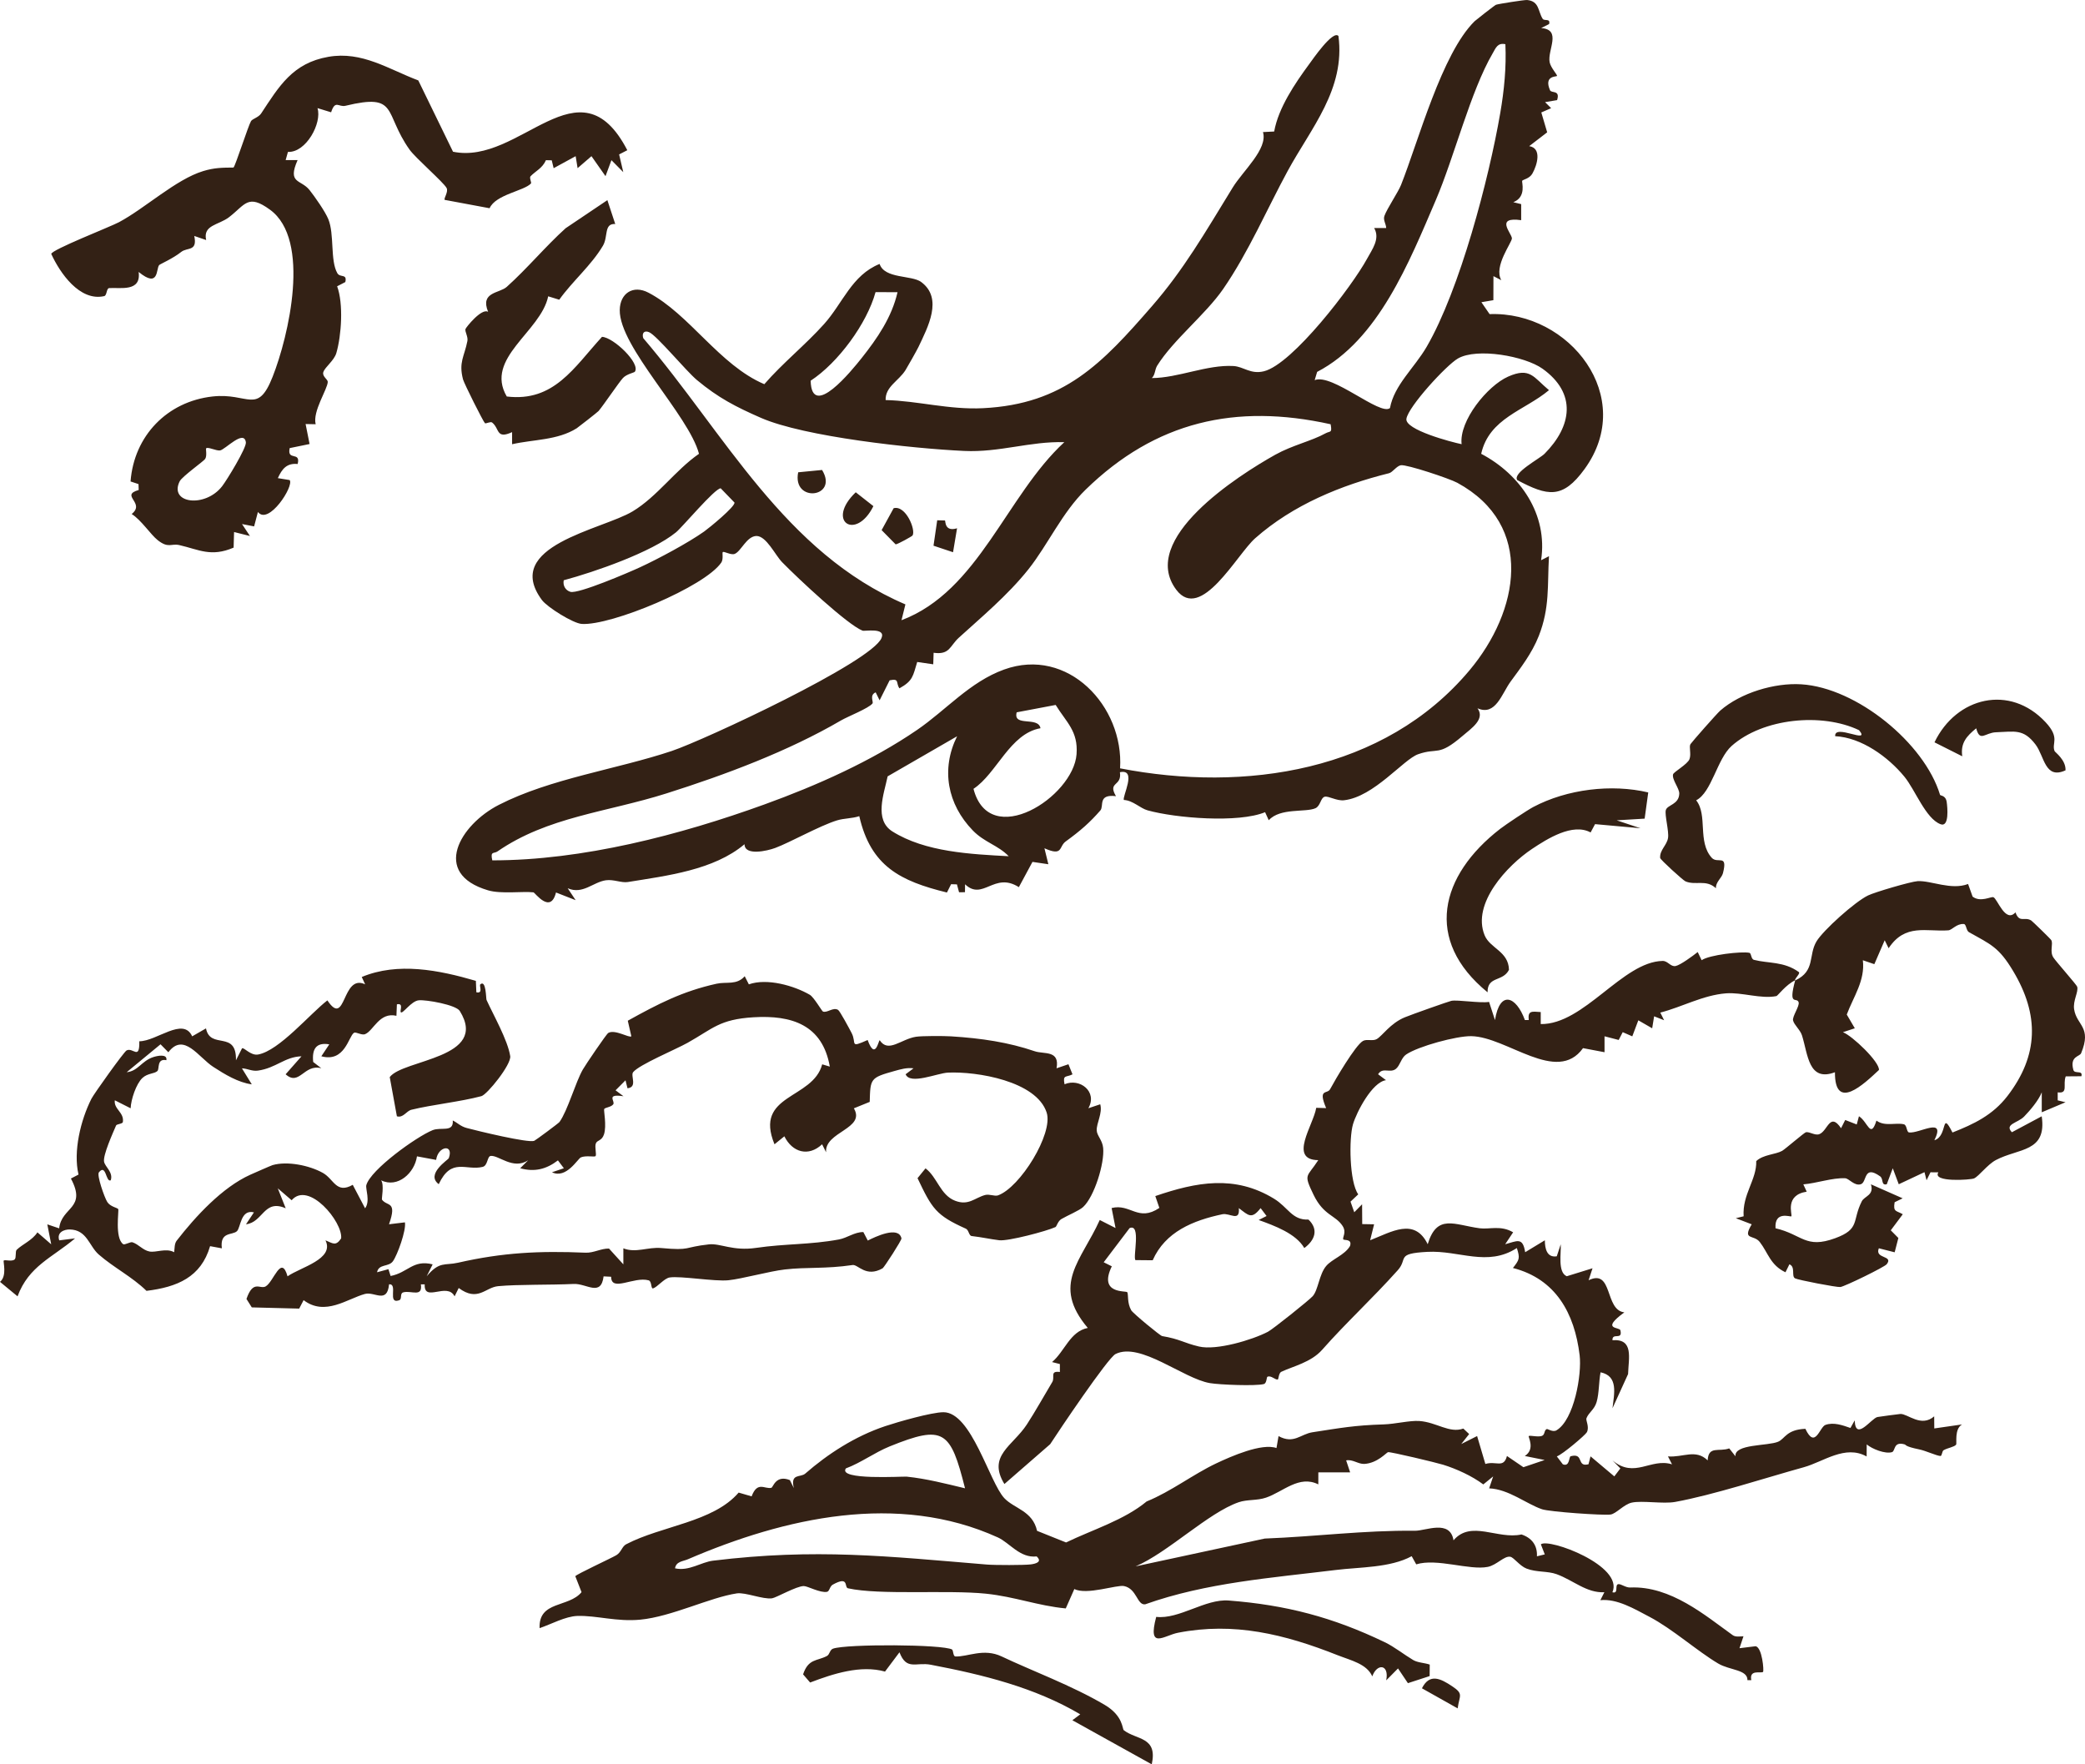 <?xml version="1.0" encoding="utf-8"?>
<svg xmlns="http://www.w3.org/2000/svg" fill="none" height="100%" overflow="visible" preserveAspectRatio="none" style="display: block;" viewBox="0 0 129.999 110" width="100%">
<path d="M51.941 102.787C52.784 102.49 58.792 102.512 59.37 102.844L59.365 102.849C59.439 102.892 59.422 103.269 59.568 103.274C60.322 103.311 61.326 102.737 62.454 103.274C64.323 104.163 66.825 105.082 68.878 106.293C70.038 106.977 69.969 107.798 70.068 107.873C70.864 108.492 72.193 108.265 71.811 110L66.862 107.251L67.353 106.881C64.505 105.199 61.267 104.407 58.036 103.791C57.111 103.613 56.526 104.173 56.082 103.014L55.18 104.217C53.667 103.791 51.944 104.352 50.511 104.899L50.072 104.39C50.404 103.402 50.928 103.574 51.555 103.247C51.738 103.152 51.726 102.864 51.941 102.787ZM88.657 105.259C89.141 104.298 89.833 104.662 90.534 105.127C91.278 105.618 90.995 105.691 90.884 106.512L88.657 105.259ZM76.613 99.787C80.176 100.064 83.095 100.825 86.338 102.385H86.34C86.94 102.675 87.547 103.162 88.112 103.497C88.397 103.666 88.825 103.669 89.144 103.781L89.137 104.498L87.783 104.939L87.166 104.021L86.43 104.764C86.63 103.749 85.854 103.689 85.561 104.515C85.217 103.734 84.233 103.524 83.402 103.197C80.083 101.881 76.926 101.115 73.445 101.797C72.573 101.966 71.534 102.897 72.089 100.807C73.527 100.97 75.141 99.672 76.613 99.787ZM119.564 54.937C120.4 54.89 121.65 55.516 122.709 55.114L122.991 55.901C123.482 56.278 124.142 55.881 124.288 55.938C124.539 56.034 125.032 57.578 125.664 56.882C125.91 57.571 126.22 57.129 126.644 57.388C126.718 57.434 127.855 58.54 127.897 58.615C128.029 58.852 127.786 59.322 128.024 59.691C128.189 59.947 129.477 61.396 129.512 61.518C129.606 61.845 129.237 62.377 129.321 62.926C129.478 63.94 130.441 64.017 129.757 65.665C129.665 65.884 129.038 65.845 129.273 66.704C129.35 66.986 129.881 66.689 129.774 67.1L128.798 67.108C128.602 67.612 128.979 68.199 128.297 68.104V68.603L128.785 68.721L127.303 69.347V68.102C127.109 68.604 126.569 69.238 126.202 69.615C125.806 70.019 124.958 70.082 125.44 70.591L127.3 69.597C127.632 71.854 125.857 71.574 124.441 72.326C123.911 72.608 123.39 73.329 123.083 73.469C122.877 73.564 120.447 73.731 120.856 73.092L120.365 73.088L120.12 73.585L119.991 73.08L118.387 73.834L118.013 72.838L117.639 73.834C117.267 73.924 117.452 73.502 117.222 73.338C116.175 72.594 116.421 73.714 116.017 73.834C115.613 73.953 115.288 73.472 115.045 73.46C114.249 73.42 113.25 73.777 112.437 73.84L112.647 74.296C111.257 74.515 111.762 75.712 111.692 75.832C111.651 75.894 110.627 75.459 110.703 76.578C112.379 76.97 112.571 77.874 114.418 77.2C115.994 76.623 115.462 76.126 116.081 74.898C116.25 74.566 116.865 74.523 116.651 73.837L118.63 74.711L118.129 74.955C118.022 75.579 118.239 75.469 118.638 75.704L117.889 76.706L118.362 77.184L118.132 78.076L117.145 77.826C116.867 78.502 118.082 78.253 117.636 78.82C117.494 79 115.04 80.198 114.747 80.241C114.529 80.27 112.109 79.803 111.921 79.701C111.673 79.566 111.968 78.985 111.569 78.825L111.323 79.322C110.374 78.873 110.243 78.106 109.72 77.434C109.343 76.95 108.611 77.349 109.219 76.331L108.227 75.951L108.715 75.832C108.626 74.459 109.538 73.547 109.501 72.391C109.932 71.979 110.711 71.981 111.115 71.752C111.312 71.639 112.506 70.601 112.605 70.588C112.856 70.559 113.171 70.813 113.438 70.709C113.962 70.506 114.09 69.308 114.789 70.341L115.048 69.827L115.767 70.107L115.905 69.594C116.47 69.956 116.627 71.033 116.996 69.865C117.514 70.252 118.209 69.974 118.707 70.096C118.905 70.144 118.866 70.581 119.029 70.603C119.669 70.688 121.347 69.585 120.608 71.091C121.466 70.831 121.005 69.166 121.736 70.608C123.063 70.084 124.243 69.53 125.168 68.327C127.109 65.8 127.159 63.276 125.516 60.537C124.633 59.064 124.149 58.892 122.763 58.118C122.589 58.02 122.599 57.618 122.445 57.608C121.985 57.578 121.717 57.985 121.477 58.003C120.113 58.105 118.789 57.553 117.755 59.119L117.51 58.622L116.864 60.113L116.148 59.868C116.3 61.129 115.561 62.14 115.145 63.254L115.647 64.11L114.906 64.354C115.491 64.576 117.197 66.204 117.152 66.709C116.213 67.59 114.393 69.325 114.408 66.851C112.752 67.47 112.729 65.745 112.354 64.556C112.243 64.204 111.869 63.91 111.797 63.623C111.735 63.373 112.221 62.719 112.142 62.484C112.027 62.138 111.477 62.781 111.931 61.116C111.358 61.383 110.838 62.086 110.761 62.102C109.806 62.297 108.593 61.852 107.606 61.932C106.166 62.05 104.897 62.775 103.519 63.132L103.757 63.608L103.134 63.363L103.013 64.11L102.149 63.613L101.773 64.612L101.176 64.352L100.925 64.838L100.042 64.609V65.602L98.701 65.348C97.07 67.625 93.956 64.636 91.73 64.601C90.807 64.586 88.43 65.231 87.671 65.745C87.366 65.952 87.298 66.417 87.043 66.632C86.674 66.941 86.213 66.502 85.923 66.976L86.416 67.345C85.543 67.47 84.579 69.345 84.358 70.094C84.098 70.988 84.133 73.697 84.686 74.463L84.204 74.918L84.438 75.58L84.926 75.083L84.934 76.318L85.675 76.331L85.427 77.325C86.758 76.808 88.194 75.887 89.017 77.572C89.594 75.659 90.673 76.365 92.255 76.578C92.875 76.66 93.569 76.373 94.343 76.83L93.847 77.574C94.59 77.379 94.94 77.102 95.094 78.071L96.321 77.327C96.321 77.841 96.447 78.425 97.064 78.326L97.311 77.577C97.345 78.114 97.11 79.329 97.688 79.569L99.294 79.072L99.048 79.819C100.583 79.078 100.035 81.679 101.277 81.821C99.768 82.926 100.978 82.715 101.031 82.939C101.185 83.596 100.514 83.047 100.536 83.558C101.875 83.456 101.542 84.66 101.51 85.669L100.538 87.8C100.642 86.889 100.918 85.793 99.795 85.558C99.681 86.14 99.71 86.854 99.549 87.408C99.41 87.89 99.063 88.047 98.914 88.424C98.862 88.557 99.112 88.957 98.941 89.294C98.853 89.465 97.427 90.679 97.067 90.801L97.441 91.293C97.88 91.472 97.814 90.823 97.93 90.792C98.792 90.562 98.272 91.49 99.043 91.291L99.17 90.799L100.652 92.047L101.029 91.55L100.536 91.049C101.915 92.209 102.924 90.881 104.25 91.296L103.997 90.801C104.932 90.879 105.723 90.32 106.472 91.049C106.519 90.115 107.185 90.537 107.817 90.302L108.207 90.796C108.113 90.015 110.228 90.162 110.87 89.885C111.294 89.701 111.381 89.131 112.565 89.081C113.175 90.381 113.451 88.968 113.815 88.838C114.334 88.654 114.892 88.862 115.375 89.029L115.64 88.556C115.687 89.892 116.674 88.432 117.056 88.347C117.13 88.33 118.417 88.157 118.494 88.155C118.953 88.143 119.783 89.01 120.596 88.304L120.602 89.058L122.332 88.809C121.836 89.101 122.024 89.99 121.962 90.07C121.843 90.219 121.434 90.27 121.184 90.415C121.077 90.475 121.089 90.783 120.983 90.776C120.716 90.756 120.086 90.451 119.659 90.364C118.732 90.174 118.865 90.082 118.741 90.049C118.035 89.855 118.191 90.469 117.961 90.537C117.539 90.662 116.731 90.341 116.389 90.054L116.384 90.806C115.048 90.055 113.682 91.141 112.472 91.475C110.057 92.144 106.809 93.211 104.443 93.64C103.697 93.775 102.393 93.542 101.743 93.682C101.242 93.792 100.766 94.379 100.414 94.426C99.954 94.489 96.63 94.259 96.144 94.096C95.188 93.774 94.057 92.839 92.848 92.794L93.098 92.049L92.483 92.549C91.789 92.024 90.802 91.576 89.981 91.321C89.558 91.189 86.723 90.512 86.545 90.537C86.456 90.549 85.88 91.23 85.06 91.27C84.685 91.287 84.328 90.966 83.932 91.05L84.18 91.795H82.198L82.196 92.546C81.001 91.945 80 93.011 78.934 93.373C78.373 93.565 77.766 93.476 77.235 93.658C75.341 94.307 72.809 96.805 70.804 97.657L78.855 95.924C82.058 95.8 85.008 95.405 88.228 95.437C88.888 95.445 90.415 94.716 90.626 96.034C91.714 94.751 93.373 95.997 94.863 95.668C95.498 95.877 95.864 96.344 95.827 97.03L96.316 96.911L96.073 96.284C96.56 95.877 101.262 97.617 100.533 99.272C100.957 99.387 100.638 98.78 100.918 98.765C101.084 98.756 101.371 98.987 101.639 98.975C104.173 98.865 106.325 100.725 108.038 101.949C108.214 102.074 108.492 102.024 108.705 102.016L108.457 102.76L109.459 102.637C109.873 102.702 109.992 104.183 109.925 104.238C109.793 104.345 109.052 104.061 109.193 104.753H108.953C108.966 104.086 107.85 104.143 107.131 103.716C105.814 102.935 104.277 101.554 102.842 100.802C101.905 100.311 100.831 99.662 99.782 99.764L100.032 99.27C98.922 99.327 98.104 98.528 97.058 98.146C96.482 97.936 95.805 98.039 95.178 97.795C94.754 97.63 94.395 97.108 94.172 97.06C93.793 96.983 93.323 97.577 92.766 97.689C91.628 97.921 89.588 97.133 88.301 97.532L88.018 97.023C86.679 97.752 84.769 97.699 83.297 97.882C79.305 98.373 75.2 98.671 71.401 100.024C70.888 100.086 70.89 99.053 70.082 98.885C69.635 98.793 67.756 99.464 66.985 99.07L66.45 100.279C64.7 100.114 63.294 99.55 61.467 99.36C59.072 99.113 54.859 99.464 52.873 99.025C52.62 98.97 52.965 98.222 51.924 98.796C51.728 98.903 51.725 99.215 51.562 99.245C51.138 99.325 50.357 98.885 50.116 98.885C49.66 98.885 48.398 99.611 48.138 99.649C47.565 99.729 46.481 99.263 45.94 99.342C44.257 99.595 41.884 100.79 39.926 100.98C38.448 101.122 37.203 100.713 36.001 100.748C35.257 100.77 34.352 101.27 33.644 101.509C33.572 99.79 35.46 100.241 36.259 99.265L35.87 98.271C35.959 98.141 38.089 97.16 38.424 96.963C38.736 96.78 38.78 96.416 39.038 96.281C41.25 95.123 44.465 94.908 46.055 93.058L46.863 93.293C47.23 92.319 47.679 92.861 48.096 92.758C48.207 92.73 48.367 91.93 49.248 92.279L49.494 92.776C49.269 91.837 49.906 92.137 50.208 91.873C51.601 90.659 53.295 89.55 55.196 88.914C55.99 88.649 58.082 88.05 58.823 88.047C60.571 88.043 61.687 92.411 62.619 93.405C63.236 94.061 64.382 94.189 64.66 95.442L66.468 96.167C68.149 95.358 70.092 94.771 71.493 93.61C73.025 92.986 74.382 91.922 75.832 91.236C76.782 90.787 78.673 89.958 79.588 90.28L79.717 89.536C80.669 90.055 81.09 89.408 81.834 89.296C83.599 89.026 84.423 88.864 86.277 88.806C86.989 88.784 87.886 88.554 88.491 88.594C89.57 88.667 90.366 89.378 91.238 89.066L91.601 89.408L91.109 90.03L92.097 89.533L92.612 91.273C93.274 91.066 93.752 91.567 93.958 90.776L94.984 91.475L96.309 91.026L95.071 90.776C95.745 90.345 95.259 89.572 95.316 89.533C95.408 89.473 95.875 89.612 96.133 89.525C96.343 89.452 96.257 89.176 96.44 89.096C96.498 89.072 96.815 89.313 97.048 89.174C98.148 88.516 98.634 85.695 98.49 84.495C98.173 81.868 96.995 79.738 94.33 79.054C94.734 78.543 94.781 78.45 94.575 77.811C92.731 78.999 90.99 77.944 88.997 78.049C87.004 78.153 87.804 78.466 87.152 79.192C85.534 80.999 83.952 82.437 82.435 84.155C81.743 84.939 80.62 85.181 79.886 85.528C79.73 85.603 79.714 85.986 79.677 86.001C79.523 86.06 79.253 85.725 79.022 85.838C78.965 85.865 78.985 86.237 78.802 86.29C78.306 86.424 76.046 86.337 75.436 86.232C73.774 85.95 71.098 83.651 69.554 84.418C69.072 84.66 65.999 89.235 65.478 90.04L62.624 92.524C61.546 90.761 63.142 90.155 64.018 88.819C64.536 88.028 65.102 87.009 65.607 86.168C65.793 85.861 65.436 85.454 66.083 85.539V85.044L65.595 84.92C66.383 84.258 66.713 83.009 67.823 82.792C65.53 80.085 67.419 78.615 68.569 76.063L69.554 76.563L69.309 75.317C70.481 75.02 70.962 76.203 72.286 75.309L72.033 74.571C74.602 73.692 76.984 73.24 79.432 74.733C80.324 75.277 80.555 76.081 81.584 76.036C82.236 76.66 81.975 77.332 81.323 77.811C80.802 76.907 79.469 76.42 78.478 76.063L78.971 75.814L78.599 75.322C78.033 76.043 77.848 75.779 77.24 75.322C77.32 76.21 76.677 75.607 76.214 75.704C74.387 76.091 72.654 76.798 71.87 78.573L70.796 78.563C70.622 78.396 71.163 76.257 70.43 76.568L68.815 78.698L69.321 78.95C68.466 80.707 70.222 80.458 70.285 80.565C70.367 80.705 70.263 81.222 70.533 81.694C70.641 81.88 72.33 83.275 72.457 83.299C73.593 83.491 73.791 83.724 74.758 83.951C75.844 84.206 78.066 83.546 79.053 83.032C79.366 82.869 81.631 81.057 81.847 80.812C82.194 80.418 82.246 79.454 82.685 78.932C83.049 78.498 83.84 78.253 84.172 77.686C84.325 77.222 83.806 77.347 83.756 77.272C83.679 77.155 83.976 76.845 83.711 76.435C83.267 75.751 82.531 75.793 81.901 74.493C81.247 73.14 81.487 73.432 82.193 72.331C80.317 72.31 81.886 70.156 82.067 69.068L82.685 69.086C82.154 67.843 82.756 68.234 82.93 67.91C83.249 67.316 84.501 65.176 84.978 64.901C85.213 64.766 85.592 64.926 85.838 64.784C86.197 64.577 86.681 63.8 87.591 63.425C88.044 63.238 90.331 62.432 90.489 62.399C90.874 62.319 92.307 62.559 92.843 62.465L93.212 63.598C93.512 61.711 94.533 62.105 95.076 63.595H95.316C95.249 62.991 95.511 63.061 96.064 63.098V63.847C98.763 63.887 101.171 59.953 103.667 59.911C103.992 59.906 104.163 60.294 104.478 60.227C104.778 60.165 105.554 59.593 105.852 59.356L106.097 59.866C106.568 59.531 108.585 59.304 109.069 59.404C109.213 59.434 109.159 59.793 109.365 59.845C110.263 60.077 111.23 59.93 112.164 60.609C112.241 60.704 111.961 60.944 111.916 61.101L111.945 61.119C113.197 60.532 112.739 59.561 113.257 58.695C113.676 57.996 115.662 56.215 116.476 55.826C116.902 55.621 119.137 54.962 119.564 54.937ZM62.213 95.852C55.97 93.019 48.931 94.614 42.887 97.216C42.582 97.348 42.155 97.347 42.088 97.779C42.958 97.976 43.7 97.395 44.461 97.302C50.895 96.521 55.303 97.03 61.543 97.545C62.026 97.585 63.838 97.587 64.263 97.535C64.605 97.492 64.999 97.37 64.633 97.036L64.63 97.038C63.594 97.155 62.952 96.189 62.213 95.852ZM60.169 92.79C59.262 89.191 58.854 88.809 55.469 90.179C54.522 90.564 53.696 91.193 52.739 91.55C52.219 92.304 56.282 92.04 56.537 92.064C57.754 92.189 58.982 92.505 60.169 92.79ZM22.555 60.912C24.802 59.973 27.362 60.477 29.67 61.153L29.7 61.865C30.151 61.965 29.857 61.446 29.948 61.369C30.313 61.062 30.298 62.26 30.335 62.342C30.754 63.266 31.656 64.844 31.812 65.845C31.891 66.365 30.372 68.247 30.015 68.341C28.696 68.693 26.955 68.869 25.656 69.188C25.331 69.268 25.145 69.715 24.746 69.597L24.3 67.153C25.133 66.042 30.51 65.995 28.666 63.029C28.428 62.647 26.582 62.32 26.11 62.365C25.639 62.41 25.116 63.221 24.994 63.114C24.902 63.034 25.197 62.517 24.746 62.617L24.717 63.331C23.651 63.084 23.291 64.26 22.768 64.474C22.544 64.567 22.197 64.312 22.068 64.394C21.734 64.609 21.503 66.257 20.035 65.855L20.531 65.111C19.706 64.971 19.445 65.408 19.527 66.21L20.035 66.601C18.95 66.314 18.671 67.745 17.809 66.978L18.798 65.857C17.752 65.887 17.216 66.589 16.081 66.749C15.712 66.801 15.434 66.619 15.084 66.606L15.699 67.605C14.854 67.495 14.003 66.974 13.302 66.519C12.382 65.927 11.461 64.332 10.497 65.605L10.009 65.108L7.899 66.848C8.611 66.783 8.824 66.142 9.561 65.905C9.774 65.835 10.448 65.673 10.374 66.099C9.762 65.977 9.954 66.642 9.815 66.774C9.627 66.954 9.201 66.904 8.876 67.211C8.489 67.578 8.167 68.544 8.145 69.098L7.158 68.599C7.087 69.161 7.748 69.343 7.661 69.952C7.644 70.076 7.28 70.074 7.237 70.171C7.034 70.648 6.416 72.01 6.488 72.426C6.543 72.743 7.074 73.086 6.905 73.588C6.59 73.735 6.627 72.529 6.166 73.091C6.023 73.266 6.511 74.66 6.689 74.94C6.878 75.237 7.319 75.298 7.371 75.382C7.427 75.482 7.141 77.177 7.679 77.569C7.773 77.636 8.127 77.407 8.261 77.452C8.655 77.587 8.906 77.944 9.317 78.026C9.729 78.108 10.351 77.794 10.859 78.071C10.889 77.841 10.872 77.534 11.014 77.354C12.199 75.829 13.865 74.022 15.61 73.238C15.824 73.143 16.914 72.662 16.993 72.641C17.918 72.374 19.294 72.659 20.13 73.126C20.824 73.513 20.963 74.455 21.994 73.869L22.763 75.333C23.1 74.883 22.778 74.117 22.84 73.889C23.108 72.921 25.966 70.869 26.973 70.462C27.501 70.247 28.294 70.626 28.23 69.857C28.547 70.017 28.715 70.224 29.1 70.327C29.784 70.511 32.951 71.277 33.31 71.126C33.399 71.088 34.826 70.032 34.884 69.952C35.404 69.223 35.876 67.488 36.342 66.676C36.508 66.387 37.804 64.473 37.924 64.402C38.345 64.153 39.244 64.738 39.364 64.607L39.142 63.638C41.033 62.59 42.543 61.805 44.68 61.331C45.302 61.193 45.932 61.436 46.433 60.864L46.69 61.371C47.821 60.969 49.512 61.451 50.494 62.023C50.744 62.17 51.246 63.041 51.31 63.066C51.582 63.166 51.943 62.776 52.255 62.964C52.369 63.034 52.954 64.127 53.093 64.394C53.437 65.053 52.926 65.361 54.097 64.841C54.578 66.162 54.781 64.826 54.851 64.856C55.386 65.672 56.18 64.782 57.109 64.639C57.502 64.579 58.86 64.585 59.291 64.612C61.2 64.729 62.896 64.989 64.513 65.541C65.095 65.74 66.084 65.454 65.876 66.604L66.617 66.352L66.87 66.981C66.476 67.186 66.25 66.981 66.374 67.6C67.319 67.193 68.447 68.057 67.859 69.095L68.599 68.848C68.757 69.397 68.358 70.027 68.38 70.481C68.395 70.806 68.734 71.081 68.781 71.565C68.878 72.516 68.234 74.605 67.532 75.254C67.299 75.472 66.551 75.784 66.179 76.002C65.953 76.134 65.883 76.469 65.807 76.504C65.259 76.758 62.863 77.392 62.303 77.325C61.743 77.257 61.23 77.137 60.58 77.062C60.411 77.042 60.404 76.688 60.223 76.605C58.354 75.769 58.11 75.35 57.208 73.455L57.706 72.843C58.445 73.395 58.619 74.503 59.551 74.863C60.389 75.185 60.771 74.683 61.418 74.505C61.693 74.431 62.016 74.6 62.222 74.528C63.6 74.041 65.683 70.678 65.259 69.365C64.619 67.395 60.897 66.791 59.105 66.874C58.447 66.904 56.738 67.654 56.465 66.976L56.958 66.606C56.542 66.551 56.162 66.664 55.766 66.774C54.253 67.194 54.268 67.248 54.226 68.699L53.238 69.1C53.997 70.383 51.402 70.554 51.506 71.84L51.258 71.342C50.407 72.141 49.401 71.847 48.905 70.845L48.29 71.342C46.991 68.194 50.682 68.561 51.263 66.357L51.738 66.499C51.282 63.885 49.351 63.281 46.986 63.423C44.852 63.551 44.454 64.13 42.87 65.016C42.129 65.431 39.852 66.377 39.476 66.846C39.298 67.069 39.766 67.78 39.124 67.85L39 67.353L38.38 67.977L38.873 68.346C37.743 68.179 38.382 68.661 38.233 68.853C38.094 69.033 37.74 69.041 37.671 69.143C37.627 69.21 37.837 70.18 37.658 70.726C37.522 71.142 37.235 71.068 37.15 71.29C37.066 71.512 37.212 71.996 37.131 72.082C37.066 72.149 36.526 72.024 36.216 72.159C36.02 72.244 35.308 73.519 34.416 73.086L35.157 72.836L34.787 72.346C34.053 72.908 33.315 73.08 32.435 72.836L32.928 72.341C31.988 72.953 31.086 72.007 30.593 72.069C30.37 72.096 30.421 72.671 30.094 72.751C29.06 73.007 28.145 72.137 27.355 73.829C26.52 73.207 27.947 72.303 27.98 72.213C28.314 71.298 27.308 71.445 27.193 72.316L25.998 72.094C25.852 73.123 24.805 74.097 23.762 73.588C23.967 73.869 23.782 74.74 23.816 74.793C24.139 75.237 24.778 74.846 24.255 76.329L25.247 76.209C25.334 76.708 24.781 78.241 24.498 78.635C24.23 79.007 23.613 78.783 23.509 79.322L24.218 79.129L24.355 79.554C25.44 79.342 25.746 78.518 26.976 78.828L26.604 79.572C27.404 78.616 27.724 78.914 28.552 78.727C31.356 78.088 33.632 77.979 36.513 78.101C37.016 78.121 37.47 77.834 37.971 77.843L38.866 78.828V77.829C39.645 78.138 40.396 77.734 41.231 77.811C43.101 77.983 42.6 77.756 44.204 77.582C44.916 77.504 45.687 78.013 47.142 77.801C48.986 77.532 50.489 77.612 52.312 77.275C52.82 77.18 53.286 76.808 53.829 76.815L54.106 77.344C54.538 77.127 56.032 76.396 56.206 77.21C56.228 77.317 55.126 79.02 55.031 79.075C53.99 79.669 53.499 78.82 53.159 78.87C51.436 79.122 50.321 78.987 48.933 79.147C47.988 79.254 46.277 79.729 45.422 79.819C44.566 79.909 42.431 79.539 41.752 79.646C41.41 79.701 40.993 80.241 40.721 80.326C40.572 80.371 40.654 79.884 40.44 79.824C39.523 79.569 38.107 80.577 38.105 79.601L37.634 79.577C37.47 80.872 36.575 80.013 35.772 80.05C34.326 80.12 32.303 80.071 31.056 80.188C30.25 80.266 29.797 81.186 28.6 80.303L28.344 80.822C27.88 79.914 26.422 81.232 26.481 80.076H26.241C26.358 80.895 25.663 80.453 25.165 80.568C24.89 80.631 25.108 80.997 24.873 81.072C24.132 81.312 24.833 80.016 24.258 80.073C24.136 81.309 23.358 80.513 22.758 80.672C21.657 80.97 20.268 82.08 18.93 81.059L18.654 81.587L15.699 81.511L15.367 80.985C15.791 79.759 16.213 80.406 16.567 80.201C17.068 79.911 17.534 78.181 17.928 79.574C18.743 79.002 20.871 78.506 20.293 77.33C20.754 77.517 20.936 77.714 21.27 77.21C21.384 76.188 19.24 73.602 18.184 74.831L17.32 74.088L17.814 75.333C16.451 74.736 16.41 76.206 15.337 76.331L15.833 75.587C14.995 75.379 15.012 76.543 14.771 76.762C14.484 77.027 13.701 76.77 13.832 77.829L13.099 77.694C12.533 79.634 11.043 80.245 9.134 80.48C8.234 79.601 7.1 79.037 6.158 78.216C5.551 77.686 5.427 76.675 4.354 76.653C4.004 76.645 3.524 76.828 3.694 77.332L4.681 77.208C3.26 78.411 1.793 78.93 1.094 80.822L0 79.919C0.459 79.554 0.179 78.635 0.233 78.591C0.318 78.523 0.736 78.672 0.912 78.523C1.029 78.423 0.937 78.019 1.041 77.919C1.415 77.562 2.008 77.332 2.333 76.833L3.193 77.579L2.95 76.334L3.689 76.583C3.841 75.227 5.427 75.367 4.421 73.477L4.896 73.23C4.554 71.799 5.026 69.837 5.7 68.504C5.855 68.2 7.721 65.583 7.892 65.491C8.291 65.279 8.71 66.132 8.686 64.919C9.762 64.923 11.425 63.374 11.982 64.612L12.843 64.117C13.113 65.47 14.754 64.197 14.712 66.107L15.089 65.361C15.21 65.276 15.623 65.83 16.094 65.745C17.408 65.507 19.324 63.209 20.412 62.37C21.587 64.13 21.298 60.682 22.766 61.369L22.555 60.912ZM95.596 50.315C97.703 49.199 100.483 48.864 102.769 49.406H102.767L102.543 51.039L100.8 51.144L102.283 51.638L99.451 51.382L99.174 51.9C98.056 51.293 96.474 52.292 95.517 52.931C93.987 53.952 91.751 56.325 92.566 58.312C92.906 59.136 94.056 59.306 94.084 60.464C93.702 61.23 92.733 60.838 92.75 61.867C88.758 58.609 89.784 54.581 93.53 51.68C93.89 51.401 95.221 50.515 95.596 50.315ZM29.673 61.154L29.67 61.153V61.151L29.673 61.154ZM95.214 0.001C95.98 0.073 95.886 0.692 96.181 1.167L96.186 1.173C96.286 1.333 96.686 1.119 96.585 1.501L96.092 1.748C97.398 1.85 96.469 3.124 96.62 3.88C96.692 4.242 97.125 4.676 97.076 4.739C97.039 4.789 96.248 4.709 96.643 5.626C96.73 5.83 97.292 5.586 97.084 6.242L96.335 6.367L96.712 6.744L96.1 7.011L96.466 8.25L95.346 9.111C96.141 9.236 95.853 10.271 95.546 10.818C95.365 11.143 94.956 11.191 94.906 11.273C94.868 11.344 95.195 12.282 94.353 12.606L94.845 12.726V13.727C93.201 13.5 94.234 14.514 94.267 14.853C94.288 15.104 93.102 16.613 93.607 17.469L93.116 17.217L93.111 18.715L92.365 18.842L92.876 19.584C97.862 19.396 102.062 24.755 98.797 29.244C97.423 31.134 96.496 30.938 94.6 29.932C94.293 29.483 95.984 28.61 96.305 28.288C98.005 26.573 98.326 24.527 96.174 22.987C95.073 22.201 92.09 21.666 90.902 22.35C90.173 22.77 87.806 25.353 87.689 26.11C87.583 26.797 90.496 27.563 91.131 27.693C90.965 26.233 92.74 24.053 94.029 23.481C95.405 22.872 95.611 23.521 96.578 24.325C95.056 25.601 92.854 26.061 92.351 28.293C94.805 29.586 96.518 32.075 96.087 34.928L96.578 34.676C96.472 36.516 96.637 37.884 95.943 39.649C95.512 40.745 94.781 41.679 94.186 42.493C93.635 43.247 93.253 44.661 92.122 44.159C92.615 44.838 91.74 45.411 91.183 45.888C89.65 47.199 89.668 46.588 88.423 47.022C87.505 47.342 85.671 49.681 83.802 49.893C83.341 49.946 82.842 49.618 82.597 49.673C82.337 49.733 82.339 50.243 82.017 50.39C81.407 50.665 79.82 50.35 79.106 51.139L78.878 50.637C77.217 51.324 73.31 51.011 71.552 50.522C71.091 50.395 70.632 49.901 70.076 49.876C69.943 49.698 70.933 47.909 69.826 48.145C69.963 49.054 69.042 48.717 69.58 49.638C68.43 49.499 68.846 50.252 68.608 50.527C67.956 51.273 67.388 51.778 66.446 52.462C66.003 52.785 66.295 53.411 65.12 52.886L65.365 53.882L64.374 53.736L63.525 55.311C61.986 54.328 61.284 56.19 60.171 55.132L60.166 55.626L59.797 55.63L59.665 55.138L59.301 55.127L59.041 55.645C56.138 54.934 54.288 54.01 53.576 50.884C53.123 51.037 52.642 51.009 52.185 51.149C51.097 51.486 49.267 52.52 48.335 52.867C47.817 53.059 46.423 53.371 46.421 52.634C44.499 54.252 41.596 54.594 39.147 54.991C38.742 55.056 38.264 54.814 37.775 54.882C36.98 54.994 36.328 55.79 35.395 55.379L35.891 56.123L34.666 55.643C34.324 57.02 33.358 55.65 33.261 55.635C32.594 55.556 31.242 55.751 30.429 55.508C26.869 54.457 28.691 51.414 31.104 50.18C34.331 48.53 38.474 47.963 41.886 46.82C43.892 46.148 54.332 41.289 54.962 39.779C55.244 39.1 53.918 39.374 53.774 39.317C52.837 38.947 49.76 36.071 48.764 35.05C48.325 34.599 47.785 33.416 47.16 33.416C46.545 33.438 46.207 34.379 45.806 34.534C45.565 34.626 45.132 34.347 45.062 34.424C45.018 34.475 45.114 34.863 44.973 35.073C43.941 36.586 38.107 39.015 36.273 38.9C35.729 38.864 34.121 37.857 33.789 37.41C31.285 34.032 37.53 33.029 39.44 31.885C40.977 30.964 42.109 29.309 43.582 28.293C42.945 25.878 38.606 21.631 38.641 19.327C38.656 18.298 39.464 17.739 40.435 18.249C42.984 19.582 44.854 22.762 47.655 23.953C48.801 22.632 50.202 21.517 51.377 20.209C52.552 18.901 53.105 17.157 54.843 16.456C55.155 17.394 56.834 17.142 57.432 17.579C58.822 18.6 57.846 20.405 57.266 21.633C57.176 21.823 56.586 22.872 56.457 23.077C56.033 23.753 55.193 24.108 55.218 24.942C57.243 24.992 59.169 25.556 61.294 25.449C66.344 25.197 68.715 22.663 71.826 19.087C73.8 16.818 75.119 14.531 76.859 11.692C77.504 10.641 79.061 9.288 78.746 8.234L79.445 8.199C79.703 6.733 80.745 5.198 81.617 4.012C81.825 3.733 83.107 1.853 83.452 2.245C83.888 5.563 81.748 7.972 80.288 10.656C79.026 12.975 77.839 15.739 76.262 18.021C75.158 19.616 73.163 21.18 72.154 22.79C71.993 23.047 72.035 23.369 71.814 23.571C73.458 23.566 75.246 22.728 76.899 22.82C77.546 22.855 77.965 23.354 78.806 23.147C80.596 22.705 84.314 17.829 85.234 16.136C85.557 15.542 86.063 14.885 85.679 14.218H86.428C86.423 13.961 86.224 13.724 86.318 13.46C86.477 13.013 87.177 11.976 87.353 11.532C88.433 8.818 89.891 3.336 91.946 1.319C92.008 1.259 93.194 0.327 93.275 0.297C93.434 0.24 95.059 -0.014 95.214 0.001ZM112.313 42.664C115.767 42.881 119.985 46.331 120.959 49.549L120.957 49.551C120.979 49.624 121.312 49.567 121.376 50.004C121.423 50.326 121.549 51.599 120.991 51.386C120.062 51.034 119.415 49.245 118.735 48.419C117.719 47.183 116.053 45.979 114.424 45.899C114.349 45.093 116.67 46.44 115.911 45.524C113.588 44.418 109.911 44.776 107.965 46.508C107.053 47.322 106.73 49.399 105.756 49.896C106.49 50.82 105.823 52.47 106.723 53.476C107.09 53.886 107.744 53.194 107.425 54.442C107.348 54.739 106.961 55.004 106.988 55.379C106.369 54.804 105.722 55.221 105.087 54.949C104.936 54.884 103.518 53.597 103.51 53.489C103.475 52.995 103.924 52.71 104.001 52.246C104.07 51.829 103.78 50.798 103.864 50.505C103.961 50.171 104.682 50.168 104.702 49.479C104.712 49.15 104.236 48.608 104.315 48.278C104.354 48.123 105.221 47.651 105.34 47.327C105.459 47.002 105.295 46.563 105.399 46.396C105.479 46.269 107.033 44.501 107.259 44.301C108.533 43.191 110.642 42.559 112.313 42.664ZM82.961 26.45C77.038 25.137 72.05 26.278 67.689 30.527C66.231 31.945 65.331 33.968 64.126 35.488C62.819 37.133 61.109 38.546 59.777 39.764C59.215 40.281 59.219 40.84 58.21 40.698L58.188 41.417L57.188 41.272C56.918 42.151 56.928 42.443 56.08 42.915C55.838 42.575 56.107 42.281 55.468 42.416L54.843 43.662L54.598 43.165C54.191 43.344 54.479 43.757 54.399 43.859C54.154 44.166 52.874 44.662 52.431 44.92C49.158 46.83 45.243 48.3 41.539 49.471C37.835 50.642 34.141 50.922 31.017 53.084C30.796 53.236 30.558 53.044 30.694 53.64C36.317 53.643 42.389 52.063 47.665 50.153C50.908 48.98 54.327 47.461 57.176 45.511C58.986 44.273 60.468 42.515 62.601 41.744C66.587 40.301 70.081 44.038 69.836 47.903C77.589 49.408 86.309 48.128 91.627 41.787C94.706 38.114 95.725 32.749 90.863 30.1C90.367 29.831 87.699 28.944 87.342 29.006C87.074 29.054 86.831 29.446 86.606 29.503C83.628 30.245 80.628 31.466 78.258 33.56C77.122 34.564 74.876 38.805 73.342 36.771C70.967 33.618 77.204 29.641 79.519 28.347C80.586 27.753 81.776 27.499 82.651 27.014C82.939 26.857 83.067 27.024 82.966 26.46L82.961 26.45ZM55.344 48.403C55.116 49.496 54.484 51.109 55.639 51.836C57.694 53.129 60.536 53.254 62.894 53.383C62.224 52.692 61.378 52.523 60.654 51.776C59.07 50.143 58.656 47.958 59.673 45.906V45.904L55.344 48.403ZM63.39 44.411C63.144 45.342 64.734 44.643 64.875 45.402C62.964 45.736 62.15 48.225 60.697 49.181C61.696 53.029 66.925 49.696 67.123 47.022C67.23 45.581 66.488 45.037 65.821 43.951H65.819L63.39 44.411ZM120.615 46.281C121.976 43.45 125.321 42.64 127.545 45.032C128.47 46.026 127.895 46.331 128.105 46.833H128.107C128.136 46.901 128.819 47.387 128.784 48.028C127.495 48.617 127.475 47.154 126.915 46.418C126.161 45.424 125.613 45.614 124.453 45.654C123.766 45.676 123.444 46.293 123.216 45.407C122.623 45.891 122.227 46.321 122.346 47.152L120.615 46.281ZM40.473 20.712C40.168 20.58 40.007 20.77 40.106 21.082C45.197 27.034 48.91 34.459 56.452 37.682L56.207 38.669C61.022 36.849 62.737 30.906 66.359 27.568C64.23 27.506 62.318 28.217 60.119 28.115C56.891 27.965 50.144 27.236 47.44 26.05C45.878 25.366 44.784 24.804 43.455 23.696C42.771 23.126 40.959 20.922 40.473 20.712ZM44.935 30.444C44.568 30.445 42.542 32.87 42.149 33.188C40.617 34.434 37.094 35.652 35.152 36.176H35.149C35.083 36.504 35.252 36.803 35.562 36.898C36.048 37.045 39.203 35.693 39.915 35.363C41.036 34.846 42.902 33.847 43.901 33.14C44.214 32.918 45.85 31.581 45.794 31.331L44.935 30.444ZM20.473 3.543C22.577 3.173 24.233 4.319 26.08 5.013L28.24 9.448V9.458C32.435 10.336 36.117 3.595 39.112 9.365L38.602 9.628L38.861 10.733L38.123 9.987L37.753 10.983L36.878 9.737L36.013 10.484L35.892 9.737L34.52 10.486L34.401 9.995L34.039 9.987C33.821 10.489 33.39 10.666 33.08 10.988C32.991 11.078 33.151 11.389 33.107 11.437C32.684 11.904 30.903 12.124 30.526 12.983L27.725 12.461C27.661 12.36 27.973 11.956 27.844 11.719C27.648 11.357 25.907 9.852 25.535 9.328C23.901 7.026 24.878 5.79 21.543 6.594C21.114 6.699 20.903 6.2 20.645 7.001L19.796 6.741C20.088 7.667 19.084 9.528 17.953 9.47L17.811 9.979H18.556C17.899 11.47 18.759 11.17 19.3 11.849C19.637 12.274 20.276 13.19 20.47 13.662C20.859 14.608 20.579 16.233 21.03 17.027C21.206 17.339 21.655 17.033 21.531 17.585L21.02 17.849C21.422 18.933 21.29 20.915 20.971 22.01C20.829 22.49 20.265 22.879 20.16 23.199C20.073 23.466 20.441 23.649 20.436 23.811C20.418 24.276 19.478 25.649 19.682 26.45L19.054 26.437L19.302 27.683L18.062 27.938C17.882 28.774 18.764 28.11 18.559 28.929C17.877 28.862 17.586 29.233 17.323 29.81L18.06 29.93C18.35 30.3 16.741 32.776 16.081 31.92L15.844 32.819L15.09 32.673L15.583 33.418L14.594 33.17L14.566 34.142C13.153 34.749 12.397 34.262 11.183 33.985C10.667 33.868 10.503 34.209 9.831 33.675C9.387 33.324 8.812 32.425 8.21 32.047C9.092 31.346 7.453 30.889 8.648 30.549L8.636 30.182L8.14 30.017C8.355 27.174 10.426 25.032 13.255 24.719C15.486 24.472 16.049 25.892 16.996 23.496C17.993 20.974 19.413 14.952 16.835 13.075C15.45 12.064 15.293 12.763 14.279 13.542C13.625 14.043 12.64 14.019 12.854 14.966L12.112 14.711C12.323 15.699 11.676 15.405 11.299 15.707C10.788 16.116 9.987 16.463 9.928 16.523C9.719 16.738 9.938 18.011 8.644 16.955C8.815 18.221 7.49 17.912 6.809 17.962C6.628 17.974 6.677 18.42 6.496 18.462C4.969 18.807 3.739 17.02 3.196 15.832C3.214 15.569 6.863 14.149 7.416 13.854C9.04 12.99 10.967 11.182 12.67 10.666C13.359 10.456 13.857 10.451 14.559 10.446C14.675 10.346 15.477 7.842 15.65 7.552C15.735 7.41 16.118 7.32 16.279 7.079C17.402 5.379 18.244 3.932 20.473 3.543ZM58.918 32.45V32.447C58.963 32.479 58.881 33.176 59.672 32.936L59.422 34.429L58.204 34.023L58.435 32.437L58.918 32.45ZM55.718 31.685C56.476 31.479 57.116 33.046 56.895 33.388C56.863 33.438 55.98 33.93 55.844 33.94L54.969 33.051L55.718 31.685ZM54.456 31.556C53.363 33.751 51.464 32.502 53.355 30.692L54.456 31.556ZM15.33 27.576C15.216 26.749 14.038 28.033 13.721 28.083C13.49 28.12 12.962 27.845 12.855 27.95C12.813 27.99 12.925 28.402 12.791 28.614C12.704 28.751 11.353 29.71 11.207 30.003V30C10.508 31.393 12.787 31.683 13.848 30.317C14.145 29.935 15.377 27.918 15.33 27.576ZM51.256 29.301C52.314 31.037 49.381 31.381 49.766 29.446L51.256 29.301ZM37.871 12.482L38.36 13.967C37.641 13.92 37.928 14.754 37.594 15.318C36.865 16.549 35.692 17.53 34.869 18.686L34.18 18.474C33.718 20.691 30.194 22.326 31.597 24.72C34.539 25.075 35.784 22.913 37.534 21.001C38.251 21.031 39.954 22.663 39.582 23.177C39.54 23.235 39.067 23.32 38.839 23.569C38.574 23.859 37.634 25.255 37.321 25.625C37.262 25.694 36.032 26.655 35.955 26.703C34.753 27.457 33.25 27.394 31.929 27.696V26.942C30.92 27.404 31.16 26.72 30.684 26.343C30.582 26.264 30.289 26.433 30.237 26.385C30.122 26.279 28.939 23.913 28.869 23.654C28.589 22.576 28.951 22.236 29.142 21.262C29.196 20.99 28.971 20.671 29.023 20.511C29.052 20.419 30.022 19.19 30.434 19.442C29.921 18.192 31.138 18.296 31.597 17.884C32.888 16.726 34.011 15.361 35.27 14.227L37.869 12.479L37.871 12.482ZM93.858 2.755C93.37 2.657 93.268 2.981 93.067 3.326C91.684 5.698 90.672 9.792 89.522 12.476C87.865 16.334 85.944 21.196 82.123 23.186L81.97 23.701C83.048 23.252 86.067 25.954 86.665 25.439C86.925 24.011 88.186 22.937 88.949 21.627C91.017 18.069 92.832 11.165 93.541 7.044C93.784 5.633 93.927 4.19 93.86 2.755H93.858ZM54.59 18.213C54.054 20.171 52.257 22.617 50.544 23.736C50.603 26.2 53.113 23.091 53.723 22.325C54.699 21.094 55.601 19.784 55.961 18.218H55.959L54.59 18.213Z" fill="#332115" id="Plane illustration"/>
</svg>
